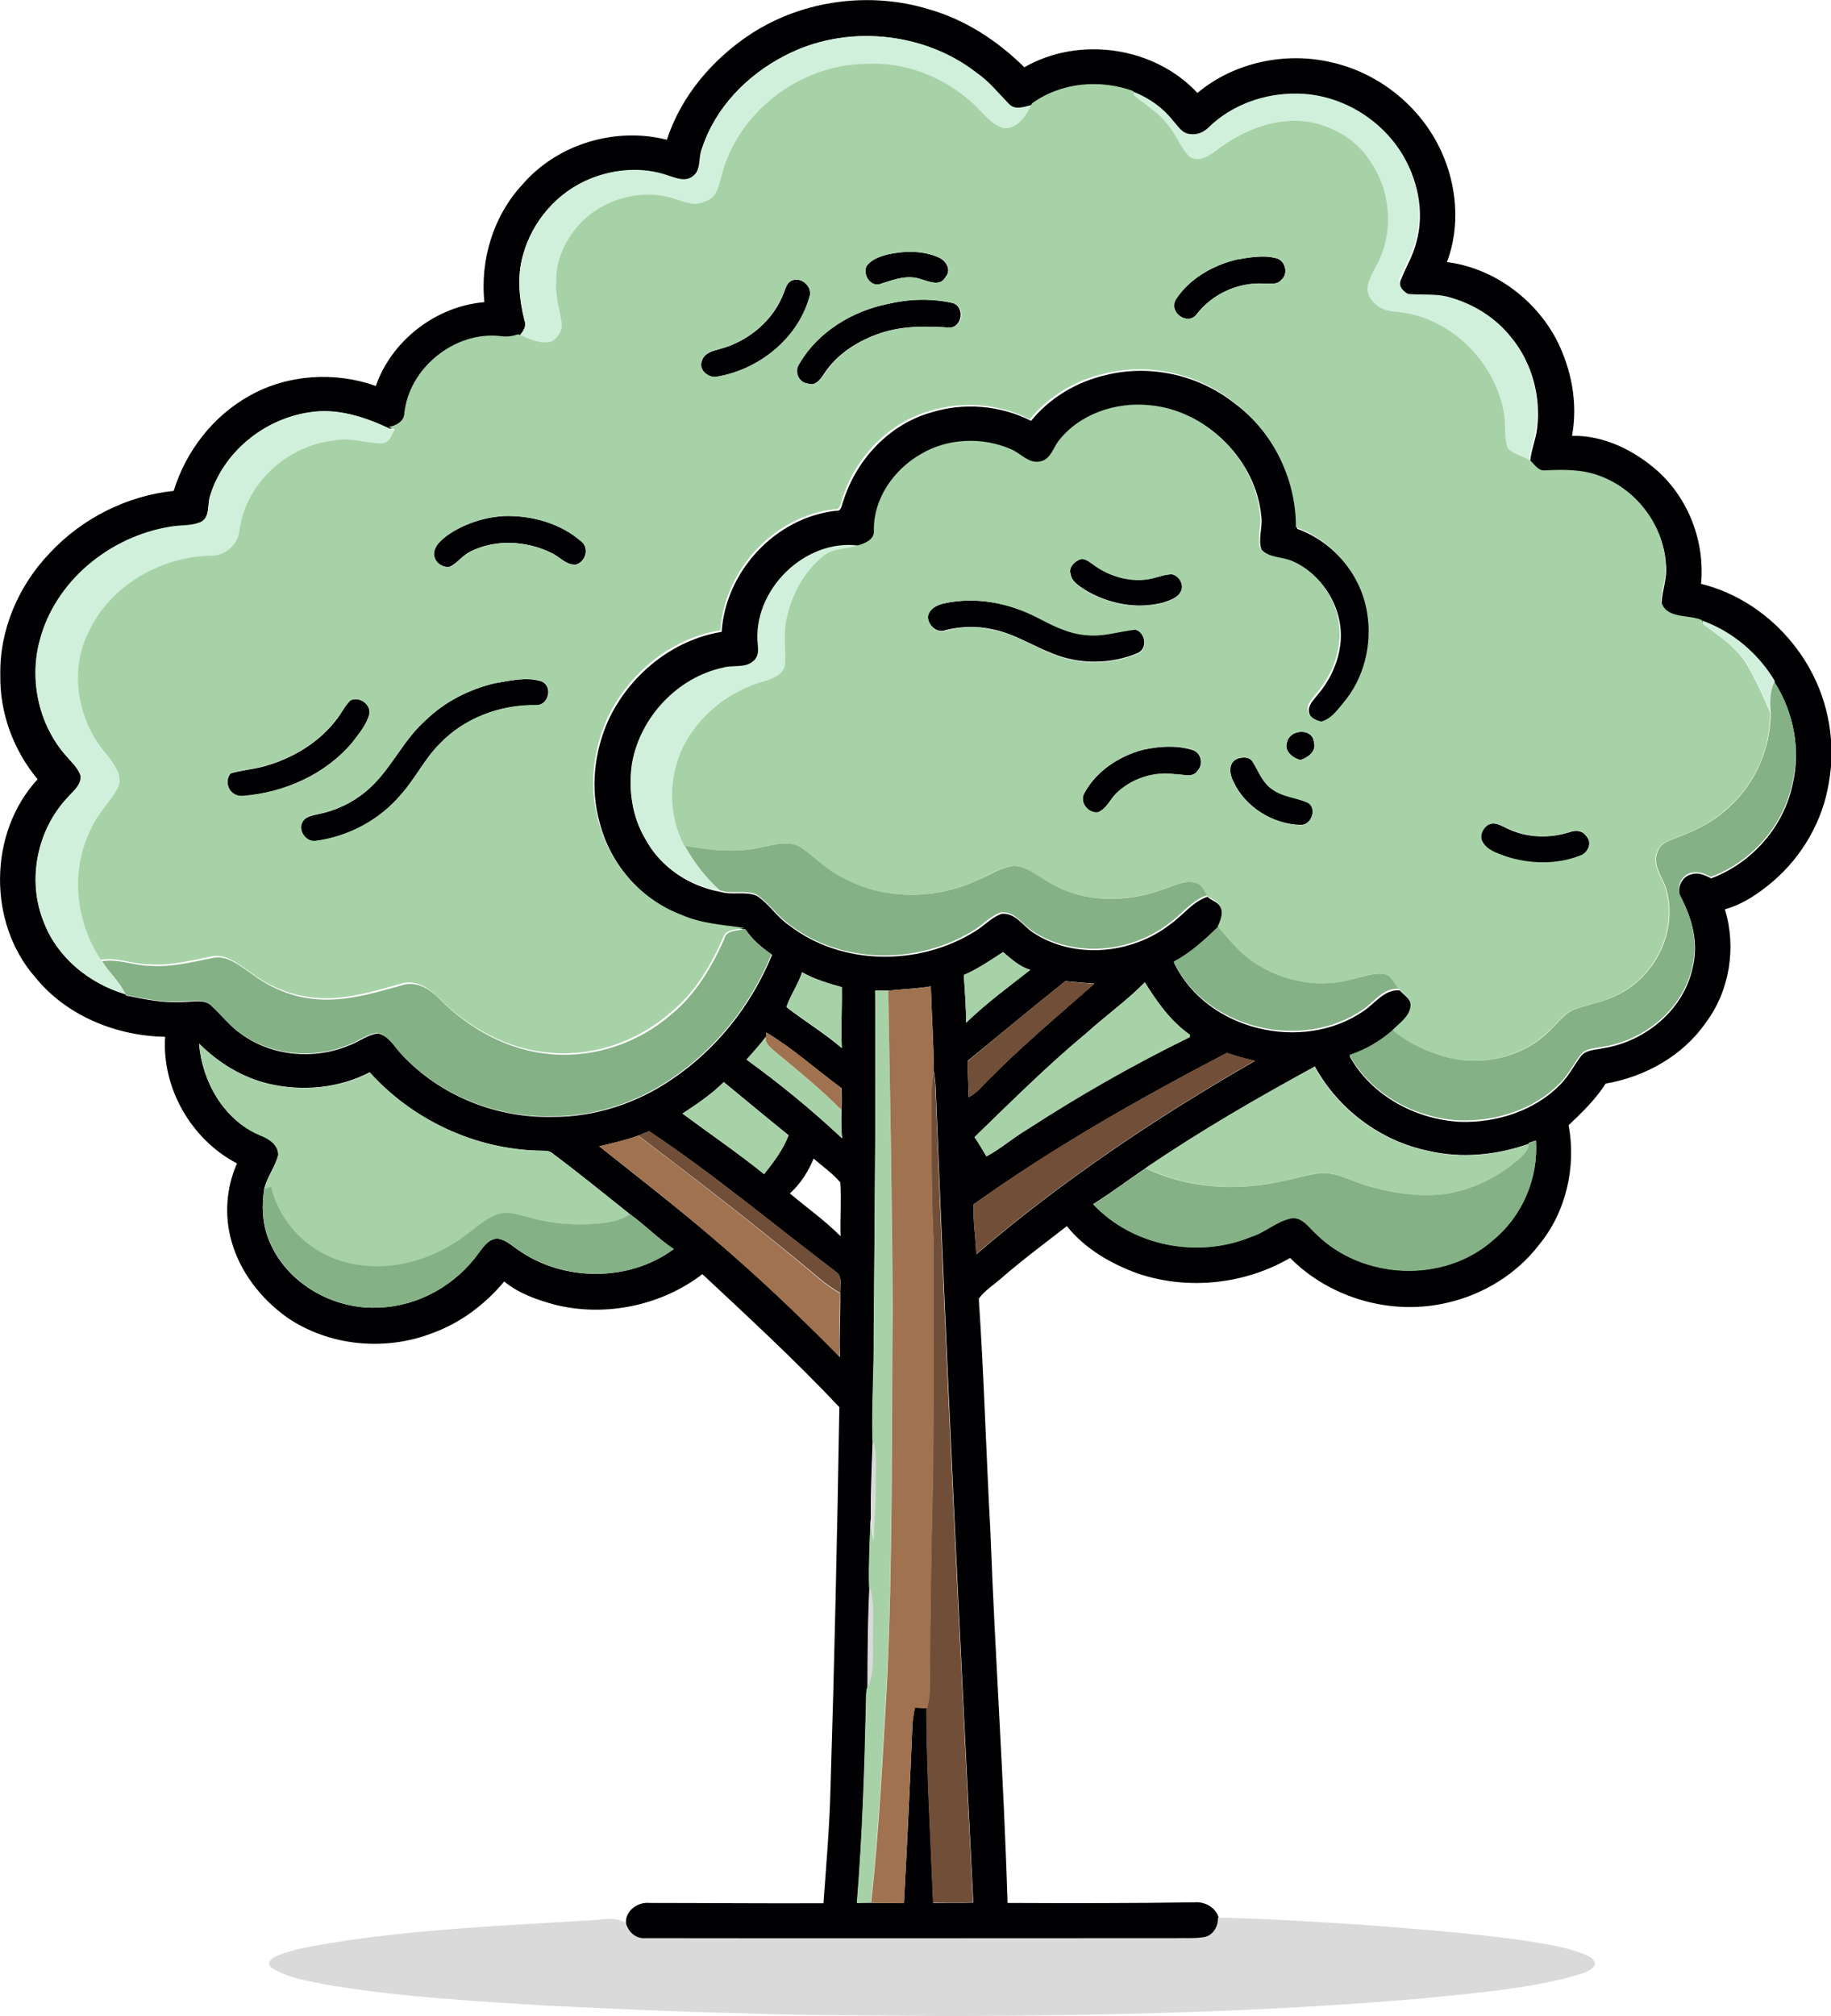 <?xml version="1.0" encoding="utf-8"?>
<!-- Generator: Adobe Illustrator 19.2.0, SVG Export Plug-In . SVG Version: 6.00 Build 0)  -->
<svg version="1.1" id="Layer_1" xmlns="http://www.w3.org/2000/svg" xmlns:xlink="http://www.w3.org/1999/xlink" x="0px" y="0px"
	 viewBox="0 0 598.8 659.2" enable-background="new 0 0 598.8 659.2" xml:space="preserve">
<g>
	<g>
		<path fill="#010103" d="M245.7,11c17-11,38.9-13.9,58.3-7.9c11.8,3.4,22.3,10.3,31,18.9c17.9-10.3,42.5-6.8,56.6,8.4
			c11.9-10,28.8-13.6,43.9-10c15.6,3.5,29.3,14.6,35.9,29.2c5.1,11.2,6.2,24.5,1.8,36.1c15.1,1.9,28.7,11.9,35.8,25.3
			c4.9,9.6,7.1,20.8,5.1,31.5c10.4-0.2,20.3,4.7,28,11.5c10.2,9.2,15.5,23.2,14.2,36.9c15,3.7,27.9,14.1,35.4,27.5
			c6.4,11.3,8.7,24.8,6.4,37.5c-2,12.5-8.7,24.1-18.3,32.3c-4.6,3.9-9.8,7.5-15.7,9.1c3.8,12.4,1.6,26.6-6.2,37
			c-7.5,10.9-19.9,17.8-32.8,20c-3.3,5.2-7.7,9.4-12.1,13.6c2.5,13.6-0.8,28.3-9.6,39c-7.3,9.6-18.2,16.3-29.9,19
			c-18.2,4.4-38.4-1.3-51.6-14.6c-14.9,8.7-33.5,10.6-49.8,5.1c-8.8-3.2-17.3-8.1-23.2-15.5c-7.2,5.6-14.5,11-21.4,17
			c-2.5,2.2-5.4,4-7.4,6.7c1.7,25.4,2.4,50.8,3.8,76.2c1.5,40.5,4.4,80.9,5.6,121.4c20.4,0.1,40.7,0.1,61.1-0.2
			c3.5-0.3,7.1,1.7,8,5.2c0,2.7-1.4,5.6-4.2,6.4c-3.3,0.6-6.6,0.3-9.9,0.4c-57.7,0-115.3,0-173,0c-3.3,0.3-5.9-2.1-6.8-5.1
			c-0.3-4.1,3.8-7.1,7.7-6.7c18.9,0,37.9,0.2,56.9,0.1c0.9-12.5,2-25,2.3-37.5c1.3-41.6,2.2-83.1,2.9-124.7
			c-14.3-15.2-29.6-29.3-44.8-43.5c-13.4,10.3-31.7,14.1-48.2,10c-5.9-1.6-11.9-3.7-16.6-7.6c-6.2,7.4-14.2,13.5-23.3,16.8
			c-15.5,6.1-34,4.4-47.8-5.1c-8.5-6.1-15.3-14.8-18.1-24.9c-2.4-8.4-1.7-17.5,1.8-25.4C62.4,372.5,52.9,355.6,54,339
			c-16.1-0.3-32.3-6.9-42.5-19.5c-15.6-17.8-15.3-47.3,0.8-64.7c-7.9-9.5-12.4-21.7-12.2-34c-0.3-14.9,6-29.4,16.2-40
			c10.5-11.3,25.2-18.7,40.5-20.3c4-13,12.9-24.5,24.8-31.1c12.4-7,27.9-8,41.3-3.2c5.2-14.9,19.7-26.1,35.5-27.4
			c-1.4-13.8,2.9-28.2,12.4-38.4c11.4-13.3,30.4-19,47.3-14.7C222.8,31.2,233.2,19.2,245.7,11z M256.7,18.2
			c-12.4,6.4-22.9,17.2-27.2,30.5c-1.2,3-0.1,7.1-3.1,9.1c-2.4,2-5.7,0.4-8.3-0.3c-8.1-2.9-17.1-2.2-25,1
			C182.4,62.7,174,72.3,171,83.5c-2,7-1.2,14.4,0.5,21.3c0.8,2-0.5,3.7-1.7,5.1c-1.8,0.6-3.8,0.9-5.7,0.6
			c-15-1.8-30.3,10.4-31.6,25.6c-0.3,2.5-2.9,3.7-5.1,4.1c-8.2-3.9-17.1-6.8-26.3-5.3c-14.7,2.1-28.1,12.9-32.4,27.3
			c-1,2.9,0.1,7.3-3.4,8.8c-3.1,1.2-6.5,0.8-9.7,1.4C36,175.5,18.1,190.1,13,209.7c-3.4,12.9-0.2,27.5,8.7,37.5
			c1.7,2,3.8,3.9,4.7,6.4c0.5,3-2.3,5-4.1,7.1c-10.2,10.6-13.5,27.2-7.9,40.9c4.4,11.5,14.9,20,26.6,23.5l0.2,0.4
			c6.3,1.3,12.7,2.6,19.2,2.1c2.9,0,6.5-1,8.8,1.3c3.3,3,6,6.7,9.7,9.2c9.9,7.2,23.5,8.5,34.8,3.9c3.4-1.1,6.2-3.6,9.8-4.1
			c3.7,0.7,5.5,4.4,7.9,6.9c12.4,13.4,30.8,20.8,49.1,20.4c13.9,0.1,27.7-4.4,39.1-12.2c14.8-9.9,26.2-24.4,32.9-40.8
			c-3.3-2.3-6.4-4.9-8.7-8.3c-6.8-1-13.9-1.4-20.3-4.2c-13.4-5-23.9-16.9-27.4-30.8c-3.1-11-1.8-23.1,2.9-33.5
			c6.9-14.7,20.9-26.2,37-28.8c1.3-19.8,17.6-37.4,37.4-39.6c1.9,0.3,1.8-2,2.4-3.2c4.2-13.4,14.9-25,28.6-28.9
			c10.8-3.4,22.7-2.4,32.8,2.7c6.1-7.5,14.8-12.7,24.2-14.9c14.4-3.7,30.4-0.2,42.1,9c12.9,9.4,20.8,25.2,20.7,41.2
			c12,4.3,21.3,15.4,23.3,28c1.7,10.3-1,21.4-7.8,29.4c-2,2.4-4,5.3-7.2,6.1c-1.9-0.4-4.1-1.5-4.4-3.6c-0.4-2.2,1.5-3.9,2.7-5.5
			c4-4.6,6.7-10.3,7.5-16.3c1.5-10.9-4.9-22.4-14.9-26.9c-3.5-1.7-8.2-1-10.8-4.3c-1.3-3.5,0.4-7.3-0.1-10.9
			c-1.7-18.4-17.6-34.3-36-35.9c-11.1-1.2-23.2,2.8-30.1,11.9c-1.7,2.4-2.6,6-6,6.5c-3.6,0.7-6.3-2.7-9.3-4
			c-9.4-4.1-20.8-3.7-29.6,1.6c-8.9,5.1-15.6,14.7-15.3,25.2c0,2.8-2.9,3.9-5.1,4.6c-17.7-2.4-34.8,14.7-33.1,32.3
			c0.1,1.8,0.3,4-1.4,5.2c-2.7,2.6-6.8,1.3-10.1,2.3c-14.9,3.3-27,16.2-29.7,31.1c-1.3,8.4-0.1,17.4,4.3,24.7
			c4.9,9.2,14.4,15.4,24.5,17.2c3.8,1.2,8.1-0.3,11.9,1.3c4,2.6,6.5,6.9,10.5,9.6c17.3,13.4,42.7,13.4,60.9,2c3-1.8,5.3-4.5,8.6-5.7
			c4.5-0.5,7,3.9,10.3,6.1c13.5,8.9,32.3,7.1,44.8-2.6c4.2-2.9,7.3-7.4,12.3-9.1c1.2,1.3,3.3,1.6,4.2,3.3c1.5,2.2,0.4,4.9-0.6,7
			c-4.4,4.4-9,8.5-14.5,11.4c10.7,22.1,42,29.4,61.9,15.7c3.8-2.5,6.7-7.1,11.8-6.8c1.5,1.6,3.7,2.8,3.9,5.2c-0.1,3.8-3.6,6-6,8.4
			l-0.1-0.1c-4.1,3.6-8.9,6.4-14.1,8.1c7.1,12.9,21.6,20.6,36,21.4c11.9,0.4,24.3-3.5,32.8-12.1c2.7-2.7,4.5-6.2,6.7-9.2
			c1.7-2.4,5.1-2.2,7.6-2.8c13.7-2.2,26.3-12.7,29.1-26.5c1.9-7.7-0.1-15.7-3.8-22.5c-1.8-3,0.2-7.3,3.6-7.9
			c2.2-0.6,4.3,0.4,6.2,1.4c13.4-5,23.9-17,26.7-31c2.6-11.1,0.3-23.3-5.9-32.8l0.1-0.2c-5.3-9-13.8-16.2-23.7-19.7l-0.1-0.2
			c-4.5-1.8-11.6-0.2-13.3-6.1c0.2-4.3,2-8.5,1.4-12.9c-0.8-12.5-9.7-23.8-21.4-28.1c-5.7-2.3-12-2.1-18-1.8c-2.3,0.2-3.4-2.2-5-3.4
			c0.3-3.8,1.9-7.3,2.3-11c1.2-10.2-1.5-21-8.1-29c-5.2-6.8-13-11.3-21.3-13.5c-4.1-1-8.3-0.4-12.5-0.8c-2-0.8-3.8-3.4-2.5-5.6
			c1.6-4,3.9-7.7,4.9-11.9c2.8-10,0.4-21-5.2-29.6c-7.3-11-20.2-18.3-33.5-18.4c-10.6-0.3-21.4,3.6-29,11.1
			c-1.6,1.5-3.8,2.4-6.1,2.1c-2.6-0.2-4-2.8-5.6-4.5c-3.3-4.2-7.9-7.4-12.8-9.3l0-0.2c-10.9-3.9-23.7-2.8-33.2,4l-0.2,0.4
			c-2.4,0.6-5.4,1.8-7.4-0.3c-3.4-3.5-6.5-7.5-10.7-10.3C301.7,10.1,276.3,7.9,256.7,18.2z M315.2,318.8c0.3,5.2,0.8,10.4,0.7,15.6
			c6.5-6.3,13.9-11.7,21-17.3c-3.5-1-6.2-3.5-8.9-5.8C323.9,314,319.8,316.8,315.2,318.8z M262.3,317.9c-1.3,4-3.8,7.5-5.1,11.4
			c5.9,4.6,12.4,8.5,18.1,13.4c-0.3-6.6,0.1-13.3,0-19.9C270.9,321.5,266.4,320.2,262.3,317.9z M348.4,320.8
			c-10.8,8.6-21.3,17.4-32,26.1c0.1,3.9,0.3,7.9,0.4,11.8c2.7-1.3,4.5-3.8,6.7-5.9c10.9-11,22.8-21,34.4-31.2
			C354.7,321.4,351.5,321.1,348.4,320.8z M355.4,337.7c-12.9,10.7-24.7,22.5-36.7,34.1c1.4,2,2.6,4.1,3.9,6.3
			c4.7-2.5,8.7-6.1,13.3-8.8c17.1-11.1,34.9-21.3,53.2-30.2c0-0.2,0-0.6,0-0.8c-6.3-4.4-10.7-10.7-14.7-17.1
			C368.5,327.2,361.6,332.1,355.4,337.7z M290.5,323.9c-1.4,0-2.8,0-4.3,0c0.3,37.6-0.2,75.1-0.4,112.7c0.1,11.4-0.7,22.9-0.4,34.3
			c-0.3,8.6-0.7,17.1-0.6,25.7c-0.4,7.4-0.7,14.9-0.5,22.4c-0.5,10.9-0.6,21.8-0.6,32.7c-0.4,1.2-0.4,2.6-0.4,3.9
			c-0.5,22.2-1.2,44.4-3,66.6c5.1-0.2,10.2,0.1,15.3,0c1.1-19.5,2-39,2.8-58.5c0.1-1.8,0.4-3.6,0.8-5.4c1,0,3,0.2,4,0.2l-0.2,1.1
			c0.1,20.9,1.4,41.7,2.2,62.6c4.4-0.1,8.8,0,13.1-0.1c-4.5-88.8-8.8-177.7-12.3-266.5c-0.1-1.8-0.3-3.6-0.6-5.4
			c-0.1-9.2-0.7-18.5-1-27.7C299.8,323.3,295.1,323.4,290.5,323.9z M250.6,337.6l0,1.3c-2,2.6-4.3,5.1-6.4,7.6
			c10.9,7.9,21.4,16.5,31.2,25.7c-0.3-3.1-0.3-6.2-0.2-9.3c0.1-2.4,0.1-4.7,0-7.1C266.9,349.7,259.3,342.8,250.6,337.6z M65.1,341.2
			c1,12.4,8,24.9,19.8,29.9c2.9,1.1,6.1,3,6.1,6.5c-1,3.9-3.6,7.1-4.6,11.1c-0.8,5.5-0.7,11.2,1.4,16.4
			c5.5,14.4,21.3,23.4,36.5,22.4c12.7-0.5,24.9-7.5,32.2-17.8c1.5-2,3.2-4.5,5.9-4.7c2.7,0.1,4.7,2.1,6.8,3.5
			c14.8,10.6,36.4,10.8,51.1-0.1c-5.1-3.4-9.3-7.8-14.3-11.4c-8.4-6.6-16.6-13.4-25.2-19.8c-1.3-1.2-3.1-0.9-4.6-1
			c-20.9-0.5-41.3-10-55.3-25.6c-10,5.2-21.9,6.3-32.8,3.8C79.4,352.4,71.5,347.6,65.1,341.2z M318.4,393.8
			c-0.2,5.4,0.7,10.8,0.9,16.3c28.1-24.1,59-44.8,91.1-63.2c-3.1-0.8-6.2-1.6-9.2-2.6C372.7,359.2,344.6,375.1,318.4,393.8z
			 M374.7,381.9c-5.7,3.9-11.3,8.1-17.2,11.8c12.9,13.7,34.2,17.8,51.5,10.7c4.7-1.4,8.4-5.1,13.2-6.1c3.7-0.6,5.8,3,8.2,5.1
			c15.1,15,41.7,16.3,57.8,2.1c9.5-7.8,14.9-20.2,14.1-32.6c-0.6,0.2-1.8,0.6-2.4,0.8l0,0.3c-10.5,3.7-21.9,4.8-32.7,2.3
			c-15.7-3.2-29.5-13.6-37.2-27.6C411.1,359.1,392.5,369.8,374.7,381.9z M236.7,353.8c-4,4-8.8,7.2-13.5,10.3
			c8.9,6.6,18.1,12.9,26.7,19.8c3.1-3.9,6.2-8,8-12.7C250.8,365.5,243.8,359.6,236.7,353.8z M208.8,371.3c-4.2,1.5-8.5,2.5-12.8,3.5
			c12.3,9.8,24.7,19.4,36.7,29.6c14.6,12.4,28.6,25.6,42,39.3c-0.3-6.9,0.2-13.9,0.1-20.8c-0.2-2.4,0.9-5.6-1.5-7.1
			c-20.3-15.4-39.8-31.8-61-45.9C211.1,370.3,209.9,370.8,208.8,371.3z M258.3,390.2c5.6,4.7,11.5,8.9,16.6,14
			c-0.2-5.9,0.3-11.8-0.1-17.6c-2.5-3-5.8-5.2-8.7-7.8C264.3,383.1,261.8,387.1,258.3,390.2z"/>
	</g>
	<path fill="#010103" d="M289.8,83.3c5.6-1.3,11.7-1.5,17,0.8c2.5,1,4.5,4.1,2.4,6.5c-1.8,3.3-5.6,1.3-8.3,0.6
		c-4.2-1.4-8.5,0.2-12.6,1.5c-3.4,1.6-6.3-2.8-4.9-5.7C284.9,84.9,287.5,84,289.8,83.3z"/>
	<path fill="#010103" d="M404.3,84.9c4.2-0.7,8.7-1.6,12.9-0.5c3.1,0.6,4.3,5.1,1.8,7.1c-1.4,1.8-3.9,1.1-5.8,1.2
		c-8.4-0.4-16.8,3.4-21.9,10.1c-3,3.8-9.3-0.7-6.8-4.9C389,91.1,396.6,86.8,404.3,84.9z"/>
	<path fill="#010103" d="M258.6,91.9c3.3-1.8,7.4,1.9,6.1,5.4c-3.9,13.7-16.7,23.7-30.5,25.9c-2.7,0.3-5.9-2.4-4.6-5.3
		c0.7-2.4,3.3-3.1,5.5-3.7c9.4-2.4,17.9-9.3,21.3-18.6C256.9,94.3,257.3,92.7,258.6,91.9z"/>
	<path fill="#010103" d="M290.7,99.3c6.9-1.6,14.1-1.8,20.9-0.2c4.1,1.3,3,8.3-1.4,8c-7.3-0.5-14.8-0.6-21.9,1.7
		c-7.4,2.4-14.5,6.8-18.8,13.4c-1.2,1.8-2.9,4.2-5.4,3.2c-3.1-0.3-4.5-4-2.8-6.5C267.6,108.4,278.9,101.6,290.7,99.3z"/>
	<path fill="#010103" d="M165.4,168.7c8.8-0.1,17.9,2.4,24.6,8.2c2.8,2.2,1.6,6.8-1.7,7.7c-3.2,0.2-5.4-2.7-8.1-3.9
		c-8.1-3.9-18.1-4.5-26.3-0.4c-2.6,1.2-4.3,3.8-6.8,5c-2.7,0.5-5.6-2-5.1-4.8c0.3-2.3,2.2-3.9,4-5.3
		C151.6,171.3,158.5,169,165.4,168.7z"/>
	<path fill="#010103" d="M352.8,183.1c1.7-1,3.2,0.5,4.6,1.3c5.8,4.4,13.8,6.5,20.9,4.3c1.6-0.4,3.3-0.9,5-1
		c2.4,0.5,4.1,3.4,2.9,5.7c-1.1,2.1-3.7,2.9-5.8,3.6c-8.6,2.3-18,0.4-25.5-4.1c-2-1.4-4.5-2.7-4.8-5.4
		C349.5,185.7,351,183.9,352.8,183.1z"/>
	<path fill="#010103" d="M308.7,197.3c10.3-2.3,21.2-0.2,30.5,4.5c5.1,2.6,10.3,5.3,16,5.7c5.4,0.7,10.7-1.2,16-1.8
		c3.3,1,4.3,6.2,0.9,7.8c-8.7,3.7-19,3.8-27.8,0.2c-6.7-2.6-12.9-6.7-20-8c-5-1.1-10.1-0.9-15,0.3c-2.9,1.2-5.8-1.6-5.9-4.4
		C303.8,199.1,306.4,197.8,308.7,197.3z"/>
	<path fill="#010103" d="M161.8,223.4c5-0.8,10.4-2.2,15.3-0.6c3.8,1.6,2.3,7.9-1.8,7.8c-11.6-0.2-23.5,4.1-31.6,12.7
		c-4.9,4.9-7.9,11.3-12.5,16.4c-7,8.4-17.3,13.9-28.1,15.3c-3.2,0.4-5.8-3.5-4.2-6.2c1-1.9,3.3-2.1,5.2-2.6
		c5.6-1.1,10.9-3.6,15.3-7.2c8-6.5,12-16.6,19.7-23.4C145.4,229.4,153.4,225.4,161.8,223.4z"/>
	<path fill="#010103" d="M114.6,229c2.9-1.4,6.7,1.2,6.2,4.5c-0.9,3.5-3.4,6.4-5.5,9.2c-8.9,10.6-22.4,16.5-36,17.6
		c-4,0.3-6.3-4.4-3.9-7.4c3.6-1.1,7.3-1.3,10.9-2.3c9.4-2.6,18.3-7.9,24.1-15.8C111.9,232.8,112.9,230.6,114.6,229z"/>
	<path fill="#010103" d="M420.9,242.7c0.9-4.3,8.4-4.8,8.8,0c0.9,3-2,5-4.4,5.8C422.7,247.9,419.9,245.6,420.9,242.7z"/>
	<path fill="#010103" d="M373.6,245.2c5.3-1.2,11-1.6,16.3,0c2.9,0.8,3.8,4.7,1.7,6.9c-1.7,2.5-4.9,1-7.3,1.1
		c-6.9-1-14.3,1.4-19.3,6.3c-2,2-3.1,4.9-5.8,6.1c-3.3,0.6-6.4-3.4-4.5-6.4C358.6,252.1,365.9,247.3,373.6,245.2z"/>
	<path fill="#010103" d="M404.6,248.1c1.7-0.6,4-0.8,5.1,1c1.9,3.1,3.2,6.7,6.2,8.8c3.4,2.6,7.8,2.7,11.6,4.4
		c3.4,1.7,1.5,7.6-2.2,7.4c-9.1-0.2-18.2-5.9-22-14.3C402.1,253.1,401.6,249.4,404.6,248.1z"/>
	<path fill="#010103" d="M486.5,269.8c2.5-1.5,5,0.6,7.3,1.5c6.1,2.7,13.2,2.8,19.5,0.8c1.9-0.7,4.2-0.6,5.4,1.2
		c2.2,2.2,0.6,5.8-2.2,6.6c-7.5,3-16.2,2.8-23.8,0.3c-2.9-1.1-6.4-2.1-8-5C483.8,273.2,484.9,270.9,486.5,269.8z"/>
</g>
<g>
	<path fill="#D1F0DB" d="M256.7,18.2c19.6-10.2,45.1-8.1,62.6,5.5c4.1,2.8,7.2,6.7,10.7,10.3c2,2.1,5,0.9,7.4,0.3
		c-1.6,3.6-4.6,8-9.1,7.7c-4.3-1.3-6.9-5.3-10.1-8.2c-9.4-8.5-22.1-13.6-34.9-12.8C261.6,21,240.8,36.8,235.8,58
		c-0.9,3-1.5,6.9-4.8,8.3c-3.1,1.7-6.6,0.2-9.7-0.7c-9.2-3.3-19.7-1-27.5,4.7c-6.8,5.3-11.7,13.6-11.5,22.3c-0.3,4.4,0.9,8.7,1.7,13
		c0.6,2.6-0.9,5.3-3.1,6.5c-3.8,1.2-7.5-0.9-11-2.3c1.2-1.5,2.5-3.2,1.7-5.1c-1.7-6.9-2.6-14.3-0.5-21.3c3-11.2,11.4-20.8,22.2-25.1
		c7.9-3.1,16.9-3.8,25-1c2.6,0.8,5.8,2.3,8.3,0.3c2.9-2,1.9-6.1,3.1-9.1C233.8,35.3,244.3,24.5,256.7,18.2z"/>
	<path fill="#D1F0DB" d="M371,31.3c-0.1-0.3-0.2-0.9-0.3-1.3c5,2,9.5,5.1,12.8,9.3c1.6,1.7,3,4.3,5.6,4.5c2.3,0.4,4.4-0.5,6.1-2.1
		c7.6-7.5,18.5-11.3,29-11.1c13.3,0.1,26.2,7.4,33.5,18.4c5.7,8.6,8,19.6,5.2,29.6c-1,4.2-3.2,8-4.9,11.9c-1.3,2.1,0.6,4.7,2.5,5.6
		c4.1,0.4,8.4-0.1,12.5,0.8c8.3,2.1,16,6.7,21.3,13.5c6.6,8,9.3,18.8,8.1,29c-0.5,3.7-2,7.2-2.3,11c-2.3-1.4-5.2-1.9-7.1-3.8
		c-1.3-3.5-0.6-7.4-1.2-11.1c-2.6-17.4-17.8-32.3-35.6-33.6c-4.2-0.1-8.6-2.9-9.1-7.3c0-3.7,2.6-6.7,4-9.9
		c4.8-10.5,3.3-23.4-3.5-32.6c-4.6-6.9-12.4-11.3-20.5-12.4c-10.7-1.2-21.2,3.1-29.5,9.5c-2.5,1.9-6,4.2-8.9,1.8
		c-2.9-2.9-4.2-7-6.8-10.1C379.1,36.9,374.8,34.3,371,31.3z"/>
	<path fill="#D1F0DB" d="M68.7,162.1c4.4-14.3,17.7-25.1,32.4-27.3c9.2-1.5,18.1,1.5,26.3,5.3c0.5,0.2,1.5,0.6,2,0.8
		c-1,1.8-1.7,4.5-4.2,4.6c-5.4-0.1-10.7-2.1-16.1-0.9c-15.1,1.9-28.5,14.2-30.5,29.4c-0.6,4.8-4.8,8.2-9.5,8.2
		c-16.6,0.4-33,10.1-40,25.3c-6.4,13-3.2,29.3,6.2,39.9c2.4,2.9,5.5,6.8,3.5,10.8c-2.5,4.7-6.7,8.4-8.7,13.3
		c-6.9,13.5-5,30.3,3.2,42.8c2.3,3.7,5.8,6.6,7.6,10.7c-11.7-3.4-22.2-11.9-26.6-23.5c-5.6-13.7-2.2-30.3,7.9-40.9
		c1.7-2,4.5-4,4.1-7.1c-0.9-2.6-3-4.4-4.7-6.4c-8.9-10-12.1-24.6-8.7-37.5c5-19.6,23-34.2,42.7-37.4c3.2-0.6,6.6-0.2,9.7-1.4
		C68.9,169.4,67.8,165,68.7,162.1z"/>
	<path fill="#D1F0DB" d="M247.8,210.7c-1.8-17.7,15.4-34.7,33.1-32.3c-4,1.3-8.6,0.9-11.9,3.9c-6.1,5.1-10.1,12.5-11.6,20.3
		c-1.1,4.9-0.1,9.9-0.5,14.8c-0.4,3.6-4.4,4.6-7.3,5.6c-11,3.2-20.7,10.9-25.9,21.1c-5,10.2-5,22.7,0.4,32.7
		c3,5.4,6.7,10.4,11.4,14.5c-10.1-1.8-19.7-8-24.5-17.2c-4.4-7.4-5.6-16.3-4.3-24.7c2.7-14.9,14.8-27.9,29.7-31.1
		c3.3-1,7.4,0.3,10.1-2.3C248.1,214.6,248,212.5,247.8,210.7z"/>
	<path fill="#D1F0DB" d="M557.1,204.1c-0.1-0.3-0.3-0.9-0.4-1.2c9.9,3.6,18.3,10.7,23.7,19.7l-0.1,0.2c-1.5,3.2-1.5,6.7-1.3,10.1
		c-2.2-5.3-4.6-10.5-7.5-15.5C568.1,211.8,562.3,208,557.1,204.1z"/>
</g>
<g>
	<g>
		<path fill="#A7D2A8" d="M235.8,58c5.1-21.2,25.8-37,47.4-37.1c12.8-0.8,25.5,4.3,34.9,12.8c3.2,2.9,5.8,6.9,10.1,8.2
			c4.5,0.4,7.4-4,9.1-7.7l0.2-0.4c9.5-6.9,22.3-8,33.2-4l0,0.2c0.1,0.3,0.2,0.9,0.3,1.3c3.8,3.1,8.1,5.6,11,9.6
			c2.6,3.1,4,7.2,6.8,10.1c2.9,2.4,6.5,0,8.9-1.8c8.3-6.4,18.9-10.8,29.5-9.5c8.1,1.2,15.9,5.5,20.5,12.4c6.8,9.3,8.2,22.2,3.5,32.6
			c-1.4,3.3-3.9,6.3-4,9.9c0.4,4.4,4.9,7.2,9.1,7.3c17.7,1.3,32.9,16.3,35.6,33.6c0.6,3.7-0.1,7.6,1.2,11.1c1.9,1.9,4.8,2.5,7.1,3.8
			c1.6,1.2,2.7,3.6,5,3.4c6-0.3,12.3-0.4,18,1.8c11.7,4.3,20.6,15.6,21.4,28.1c0.7,4.4-1.2,8.6-1.4,12.9c1.7,5.9,8.8,4.2,13.3,6.1
			l0.1,0.2c0.1,0.3,0.3,0.9,0.4,1.2c5.2,3.9,11,7.6,14.4,13.4c2.9,5,5.3,10.2,7.5,15.5c0.1,11.6-4.9,23.1-13.5,30.8
			c-4.6,4.5-10.3,7.5-16.3,9.7c-2.7,1.2-6.1,1.9-7.2,5c-1.9,4.4,1.8,8.4,2.9,12.4c3.8,13.3-3.6,28.5-16,34.4
			c-4.5,2.5-9.6,3.1-14.3,4.8c-3.3,1.5-5.3,4.6-7.9,6.9c-9.1,9.1-23.3,12-35.4,8.2c-5.7-1.9-11.3-4.4-15.9-8.3
			c2.4-2.5,5.9-4.6,6-8.4c-0.2-2.4-2.5-3.6-3.9-5.2c-1.6-1.8-2.6-4.7-5.3-4.9c-3.8-0.2-7.4,1.2-11,2c-10.3,2.7-21.6,0.4-30.5-5.3
			c-4.9-3.1-8.7-7.7-12.4-12.1c1-2.2,2.1-4.8,0.6-7c-0.9-1.7-3-2-4.2-3.3c-1-1.5-1.6-3.5-3.6-4c-3.7-1.2-7.3,1.1-10.8,2.1
			c-11.7,4.2-25.4,4.5-36.4-1.8c-4-2-7.5-5.4-12-5.9c-4.5,0.3-8.4,3.1-12.5,4.8c-13.8,6.4-30.7,6.4-44.1-1.1
			c-4.8-2.3-8.5-6.2-12.8-9.3c-4.1-3.1-9.4-1.2-13.9-0.4c-8.1,1.8-16.5,0.9-24.6-0.4c-5.4-10-5.4-22.5-0.4-32.7
			c5.2-10.2,14.9-17.9,25.9-21.1c2.9-0.9,6.8-2,7.3-5.6c0.4-4.9-0.6-9.9,0.5-14.8c1.6-7.7,5.5-15.2,11.6-20.3
			c3.2-3,7.9-2.6,11.9-3.9c2.2-0.7,5.1-1.8,5.1-4.6c-0.3-10.5,6.4-20.1,15.3-25.2c8.8-5.3,20.3-5.7,29.6-1.6c3.1,1.3,5.7,4.7,9.3,4
			c3.4-0.5,4.3-4.1,6-6.5c6.9-9.1,19-13.1,30.1-11.9c18.4,1.7,34.3,17.6,36,35.9c0.5,3.6-1.1,7.4,0.1,10.9c2.6,3.3,7.3,2.6,10.8,4.3
			c10,4.5,16.4,16,14.9,26.9c-0.8,6-3.5,11.7-7.5,16.3c-1.2,1.6-3.1,3.3-2.7,5.5c0.3,2.1,2.5,3.2,4.4,3.6c3.2-0.8,5.2-3.7,7.2-6.1
			c6.8-8,9.5-19.1,7.8-29.4c-2-12.6-11.3-23.7-23.3-28c0.1-16-7.8-31.8-20.7-41.2c-11.7-9.2-27.7-12.7-42.1-9
			c-9.4,2.2-18.1,7.4-24.2,14.9c-10.1-5.1-22-6.1-32.8-2.7c-13.7,3.9-24.5,15.5-28.6,28.9c-0.6,1.2-0.4,3.4-2.4,3.2
			c-19.8,2.2-36.1,19.8-37.4,39.6c-16.2,2.6-30.1,14.1-37,28.8c-4.7,10.4-6,22.5-2.9,33.5c3.5,13.9,13.9,25.8,27.4,30.8
			c6.4,2.8,13.5,3.2,20.3,4.2c-2.5,0.7-6.1,0.2-7,3.3c-4,9.2-9.4,18.2-17.4,24.6c-10.6,9.2-24.9,14.2-39,12.9
			c-14-1-27-8.3-36.8-18.2c-3.1-3.1-7.4-5.8-12-4.4c-10.3,2.9-21.1,6.3-31.9,4.1c-6.3-1.1-12.2-3.9-17.3-7.7
			c-3.9-2.6-8.1-6.5-13.2-5.2c-6.6,1.3-13.2,3-20,2.5c-5.3,0-10.5-2.4-15.8-1.5c-8.3-12.4-10.1-29.3-3.2-42.8
			c2.1-5,6.2-8.6,8.7-13.3c2-3.9-1.2-7.8-3.5-10.8c-9.4-10.7-12.5-27-6.2-39.9c7-15.3,23.4-24.9,40-25.3c4.7,0.1,9-3.4,9.5-8.2
			c2-15.3,15.4-27.6,30.5-29.4c5.4-1.2,10.7,0.8,16.1,0.9c2.5-0.1,3.2-2.8,4.2-4.6c-0.5-0.2-1.5-0.6-2-0.8c2.2-0.4,4.8-1.6,5.1-4.1
			c1.3-15.1,16.6-27.4,31.6-25.6c1.9,0.3,3.9,0,5.7-0.6c3.5,1.4,7.2,3.5,11,2.3c2.2-1.3,3.7-3.9,3.1-6.5c-0.7-4.3-2-8.6-1.7-13
			c-0.2-8.8,4.7-17.1,11.5-22.3c7.7-5.7,18.3-7.9,27.5-4.7c3.1,1,6.6,2.5,9.7,0.7C234.3,65,234.9,61,235.8,58z M289.8,83.3
			c-2.4,0.7-4.9,1.6-6.4,3.7c-1.4,2.9,1.5,7.2,4.9,5.7c4-1.3,8.3-2.9,12.6-1.5c2.7,0.7,6.6,2.7,8.3-0.6c2.2-2.4,0.2-5.5-2.4-6.5
			C301.5,81.8,295.4,82,289.8,83.3z M404.3,84.9c-7.8,1.9-15.3,6.2-19.7,13c-2.5,4.2,3.8,8.7,6.8,4.9c5.1-6.7,13.5-10.5,21.9-10.1
			c1.9-0.1,4.4,0.6,5.8-1.2c2.4-2,1.3-6.5-1.8-7.1C413,83.3,408.6,84.2,404.3,84.9z M258.6,91.9c-1.3,0.8-1.7,2.4-2.3,3.7
			c-3.4,9.3-11.8,16.2-21.3,18.6c-2.2,0.5-4.8,1.3-5.5,3.7c-1.3,2.9,1.9,5.6,4.6,5.3c13.8-2.2,26.6-12.3,30.5-25.9
			C266.1,93.8,261.9,90.1,258.6,91.9z M290.7,99.3c-11.8,2.3-23.1,9.1-29.2,19.6c-1.8,2.5-0.3,6.2,2.8,6.5c2.5,1,4.1-1.4,5.4-3.2
			c4.3-6.6,11.4-11.1,18.8-13.4c7.1-2.3,14.5-2.2,21.9-1.7c4.4,0.3,5.6-6.6,1.4-8C304.8,97.6,297.6,97.7,290.7,99.3z M165.4,168.7
			c-6.9,0.2-13.8,2.5-19.4,6.6c-1.7,1.4-3.7,3-4,5.3c-0.4,2.8,2.4,5.3,5.1,4.8c2.6-1.3,4.2-3.8,6.8-5c8.1-4.2,18.2-3.6,26.3,0.4
			c2.7,1.2,4.9,4.1,8.1,3.9c3.4-0.9,4.6-5.5,1.7-7.7C183.3,171.2,174.2,168.6,165.4,168.7z M352.8,183.1c-1.7,0.7-3.2,2.6-2.8,4.5
			c0.3,2.6,2.8,4,4.8,5.4c7.5,4.5,16.9,6.4,25.5,4.1c2.1-0.7,4.7-1.4,5.8-3.6c1.2-2.3-0.5-5.2-2.9-5.7c-1.7,0-3.3,0.5-5,1
			c-7.1,2.2-15.1,0.1-20.9-4.3C356,183.6,354.4,182.2,352.8,183.1z M308.7,197.3c-2.3,0.5-4.9,1.8-5.2,4.5c0.1,2.8,3,5.6,5.9,4.4
			c4.9-1.3,10.1-1.5,15-0.3c7.2,1.2,13.3,5.4,20,8c8.8,3.6,19,3.5,27.8-0.2c3.4-1.6,2.5-6.8-0.9-7.8c-5.4,0.6-10.6,2.4-16,1.8
			c-5.8-0.4-11-3.1-16-5.7C329.9,197.1,319,195,308.7,197.3z M161.8,223.4c-8.4,2-16.4,6.1-22.6,12.1c-7.7,6.8-11.6,16.9-19.7,23.4
			c-4.4,3.6-9.8,6.1-15.3,7.2c-1.8,0.5-4.2,0.7-5.2,2.6c-1.6,2.8,1.1,6.6,4.2,6.2c10.8-1.4,21.1-6.9,28.1-15.3
			c4.6-5.2,7.6-11.6,12.5-16.4c8.1-8.5,19.9-12.9,31.6-12.7c4.1,0.1,5.6-6.1,1.8-7.8C172.2,221.1,166.8,222.6,161.8,223.4z
			 M114.6,229c-1.7,1.7-2.8,3.9-4.2,5.7c-5.8,7.9-14.7,13.2-24.1,15.8c-3.6,1-7.4,1.2-10.9,2.3c-2.5,3.1-0.1,7.7,3.9,7.4
			c13.6-1,27.2-7,36-17.6c2.2-2.9,4.6-5.7,5.5-9.2C121.3,230.2,117.5,227.6,114.6,229z M420.9,242.7c-1,2.9,1.9,5.1,4.4,5.8
			c2.4-0.8,5.3-2.8,4.4-5.8C429.3,237.9,421.7,238.4,420.9,242.7z M373.6,245.2c-7.7,2.1-15,6.9-18.9,13.9c-1.9,3,1.2,7,4.5,6.4
			c2.7-1.2,3.8-4.1,5.8-6.1c5-4.9,12.3-7.3,19.3-6.3c2.4-0.1,5.7,1.4,7.3-1.1c2.1-2.2,1.2-6-1.7-6.9
			C384.6,243.5,378.9,244,373.6,245.2z M404.6,248.1c-3,1.3-2.5,5-1.3,7.4c3.8,8.4,12.9,14,22,14.3c3.7,0.2,5.6-5.8,2.2-7.4
			c-3.8-1.6-8.2-1.8-11.6-4.4c-3.1-2.1-4.3-5.8-6.2-8.8C408.6,247.3,406.3,247.5,404.6,248.1z M486.5,269.8
			c-1.6,1.1-2.7,3.4-1.7,5.3c1.6,3,5,3.9,8,5c7.6,2.4,16.3,2.6,23.8-0.3c2.8-0.8,4.3-4.4,2.2-6.6c-1.2-1.8-3.5-1.9-5.4-1.2
			c-6.3,2-13.4,1.9-19.5-0.8C491.5,270.3,489,268.2,486.5,269.8z"/>
	</g>
	<path fill="#A7D2A8" d="M315.2,318.8c4.6-2,8.7-4.8,12.9-7.5c2.7,2.3,5.4,4.8,8.9,5.8c-7.2,5.6-14.5,11-21,17.3
		C316,329.2,315.5,324,315.2,318.8z"/>
	<path fill="#A7D2A8" d="M262.3,317.9c4,2.3,8.5,3.7,13,4.8c0.1,6.6-0.3,13.3,0,19.9c-5.7-4.9-12.1-8.8-18.1-13.4
		C258.5,325.3,261.1,321.8,262.3,317.9z"/>
	<path fill="#A7D2A8" d="M355.4,337.7c6.2-5.6,13.1-10.5,19-16.5c4,6.4,8.4,12.7,14.7,17.1c0,0.2,0,0.6,0,0.8
		c-18.3,9-36.1,19.1-53.2,30.2c-4.6,2.7-8.6,6.3-13.3,8.8c-1.2-2.1-2.5-4.2-3.9-6.3C330.7,360.2,342.5,348.4,355.4,337.7z"/>
	<path fill="#A7D2A8" d="M286.2,323.9c1.4,0,2.8,0,4.3,0c0.6,34.6,1.3,69.2,1.3,103.8c-0.2,41.3,0.1,82.7-1.9,124
		c-1.4,23.4-2.5,46.9-5.1,70.3c3.6,0.1,7.1,0.2,10.7,0.2c-5.1,0-10.2-0.2-15.3,0c1.8-22.2,2.5-44.4,3-66.6c0-1.3,0-2.7,0.4-3.9
		c2.5-5.3,1.6-11.3,1.7-17c-0.1-5.3,0.6-10.6-1.1-15.7c-0.2-7.4,0.2-14.9,0.5-22.4c0.2,2.4,0.6,4.8,0.9,7.1c0-6,0.8-12,0.6-18.1
		c-0.1-4.9,0.6-10-0.9-14.8c-0.3-11.4,0.5-22.9,0.4-34.3C286,399,286.5,361.4,286.2,323.9z"/>
	<path fill="#A7D2A8" d="M250.5,338.9c-0.5,2.4,1.8,3.8,3.3,5.2c7.3,6,14.6,12,21.3,18.7c-0.1,3.1,0,6.2,0.2,9.3
		c-9.8-9.2-20.3-17.8-31.2-25.7C246.3,344,248.5,341.6,250.5,338.9z"/>
	<path fill="#A7D2A8" d="M65.1,341.2c6.4,6.4,14.3,11.2,23.1,13.3c10.9,2.5,22.8,1.4,32.8-3.8c14,15.5,34.3,25,55.3,25.6
		c1.6,0.1,3.4-0.3,4.6,1c8.6,6.4,16.9,13.1,25.2,19.8c-3.1,2.3-7,2.8-10.7,3.1c-7.3,0.5-14.7,0.1-21.8-1.9c-3.6-0.8-7.4-2.5-11-1.1
		c-4.5,1.7-7.9,5.3-11.9,7.9c-10.4,7.4-23.9,10.9-36.5,8c-12.3-2.7-22.8-12.6-25.5-25c-0.8,0.2-1.5,0.4-2.3,0.7
		c1-3.9,3.6-7.2,4.6-11.1c0-3.5-3.2-5.4-6.1-6.5C73.1,366.1,66.1,353.6,65.1,341.2z"/>
	<path fill="#A7D2A8" d="M374.7,381.9c17.7-12.1,36.3-22.9,55.2-33.1c7.7,14,21.5,24.4,37.2,27.6c10.9,2.5,22.3,1.4,32.7-2.3
		c0.2,2-1.5,3.2-2.7,4.5c-6.5,5.9-14.7,10-23.3,11.6c-8.9,1.4-18.1,0-26.7-2.5c-5-1.4-9.6-4.4-15-4.1c-4.8,0.3-9.4,2-14,2.9
		C403.7,389.3,388.2,388.5,374.7,381.9z"/>
	<path fill="#A7D2A8" d="M236.7,353.8c7,5.8,14.1,11.7,21.2,17.4c-1.8,4.7-4.9,8.7-8,12.7c-8.6-7-17.8-13.2-26.7-19.8
		C228,361,232.7,357.8,236.7,353.8z"/>
</g>
<g>
	<path fill="#84B185" d="M580.3,222.9c6.2,9.6,8.5,21.7,5.9,32.8c-2.8,14.1-13.3,26.1-26.7,31c-1.9-1-4-1.9-6.2-1.4
		c-3.4,0.6-5.4,4.9-3.6,7.9c3.6,6.9,5.6,14.9,3.8,22.5c-2.8,13.9-15.4,24.3-29.1,26.5c-2.6,0.6-5.9,0.4-7.6,2.8
		c-2.3,3.1-4,6.5-6.7,9.2c-8.5,8.6-20.9,12.5-32.8,12.1c-14.5-0.7-29-8.5-36-21.4c5.2-1.7,10-4.5,14.1-8.1l0.1,0.1
		c4.6,3.9,10.2,6.5,15.9,8.3c12.1,3.8,26.4,0.9,35.4-8.2c2.6-2.4,4.7-5.5,7.9-6.9c4.7-1.7,9.8-2.4,14.3-4.8
		c12.4-5.9,19.8-21.1,16-34.4c-1.1-4-4.8-8-2.9-12.4c1-3.1,4.5-3.8,7.2-5c5.9-2.2,11.7-5.2,16.3-9.7c8.6-7.8,13.5-19.3,13.5-30.8
		C578.8,229.6,578.8,226.1,580.3,222.9z"/>
	<path fill="#84B185" d="M248.6,277.1c4.5-0.8,9.8-2.7,13.9,0.4c4.3,3.1,8,7,12.8,9.3c13.4,7.5,30.3,7.5,44.1,1.1
		c4.1-1.6,8-4.5,12.5-4.8c4.6,0.5,8.1,3.9,12,5.9c11,6.3,24.7,6.1,36.4,1.8c3.5-1,7.1-3.3,10.8-2.1c1.9,0.4,2.6,2.5,3.6,4
		c-5,1.7-8.1,6.1-12.3,9.1c-12.5,9.8-31.3,11.5-44.8,2.6c-3.3-2.2-5.8-6.6-10.3-6.1c-3.3,1.1-5.7,3.9-8.6,5.7
		c-18.2,11.5-43.7,11.5-60.9-2c-3.9-2.8-6.5-7-10.5-9.6c-3.8-1.5-8,0-11.9-1.3c-4.6-4.1-8.4-9.1-11.4-14.5
		C232.1,278,240.5,278.9,248.6,277.1z"/>
	<path fill="#84B185" d="M243.6,303.7c2.2,3.4,5.4,6,8.7,8.3c-6.7,16.4-18.1,30.9-32.9,40.8c-11.4,7.8-25.2,12.3-39.1,12.2
		c-18.2,0.4-36.6-7-49.1-20.4c-2.4-2.5-4.2-6.2-7.9-6.9c-3.6,0.5-6.4,3-9.8,4.1c-11.3,4.6-24.8,3.2-34.8-3.9
		c-3.7-2.5-6.4-6.2-9.7-9.2c-2.3-2.3-5.9-1.3-8.8-1.3c-6.5,0.5-12.9-0.8-19.2-2.1L41,325c-1.8-4-5.3-7-7.6-10.7
		c5.4-0.9,10.5,1.5,15.8,1.5c6.8,0.5,13.4-1.2,20-2.5c5.1-1.3,9.3,2.6,13.2,5.2c5.1,3.8,11,6.6,17.3,7.7c10.8,2.1,21.6-1.2,31.9-4.1
		c4.6-1.4,8.9,1.2,12,4.4c9.8,9.9,22.7,17.1,36.8,18.2c14.1,1.2,28.4-3.7,39-12.9c7.9-6.4,13.3-15.4,17.4-24.6
		C237.5,303.9,241.1,304.5,243.6,303.7z"/>
	<path fill="#84B185" d="M383.8,314.4c5.5-2.9,10.1-7.1,14.5-11.4c3.7,4.4,7.5,9,12.4,12.1c8.9,5.7,20.2,8,30.5,5.3
		c3.6-0.8,7.3-2.2,11-2c2.7,0.2,3.7,3.2,5.3,4.9c-5.1-0.4-8,4.2-11.8,6.8C425.8,343.8,394.4,336.5,383.8,314.4z"/>
	<path fill="#84B185" d="M499.9,373.8c0.6-0.2,1.8-0.6,2.4-0.8c0.9,12.3-4.5,24.8-14.1,32.6c-16.1,14.2-42.7,12.9-57.8-2.1
		c-2.4-2.1-4.5-5.7-8.2-5.1c-4.8,1-8.5,4.7-13.2,6.1c-17.3,7.1-38.6,3-51.5-10.7c5.9-3.7,11.5-7.9,17.2-11.8
		c13.4,6.5,29,7.4,43.4,4.5c4.7-0.9,9.3-2.5,14-2.9c5.3-0.3,10,2.7,15,4.1c8.6,2.5,17.8,3.9,26.7,2.5c8.6-1.6,16.8-5.7,23.3-11.6
		c1.2-1.3,2.9-2.5,2.7-4.5L499.9,373.8z"/>
	<path fill="#84B185" d="M86.4,388.7c0.8-0.2,1.5-0.4,2.3-0.7c2.8,12.4,13.2,22.3,25.5,25c12.6,2.9,26.1-0.6,36.5-8
		c3.9-2.6,7.3-6.2,11.9-7.9c3.6-1.4,7.4,0.3,11,1.1c7,2,14.5,2.5,21.8,1.9c3.7-0.3,7.6-0.9,10.7-3.1c4.9,3.6,9.2,8,14.3,11.4
		c-14.7,10.9-36.3,10.6-51.1,0.1c-2.1-1.4-4.2-3.4-6.8-3.5c-2.8,0.2-4.4,2.7-5.9,4.7c-7.4,10.3-19.5,17.3-32.2,17.8
		c-15.2,1-31-8-36.5-22.4C85.7,399.9,85.6,394.2,86.4,388.7z"/>
</g>
<g>
	<path fill="#714E37" d="M348.4,320.8c3.2,0.4,6.3,0.6,9.5,0.9c-11.6,10.2-23.5,20.1-34.4,31.2c-2.1,2-4,4.5-6.7,5.9
		c-0.2-3.9-0.3-7.9-0.4-11.8C327.1,338.2,337.6,329.3,348.4,320.8z"/>
	<path fill="#714E37" d="M318.4,393.8c26.1-18.8,54.3-34.7,82.8-49.6c3,1,6.1,1.9,9.2,2.6c-32.1,18.4-63,39.1-91.1,63.2
		C319.1,404.7,318.2,399.3,318.4,393.8z"/>
	<path fill="#714E37" d="M304.6,357.6c0-2.5,0.3-5,0.7-7.5c0.3,1.8,0.6,3.6,0.6,5.4c3.4,88.9,7.8,177.7,12.3,266.5
		c-4.4,0.1-8.8,0-13.1,0.1c-0.8-20.9-2.1-41.7-2.2-62.6l0.2-1.1c0.5-1.9,0.9-3.8,0.9-5.8c0.2-23.7,0.5-47.4,1.1-71.1
		c0.2-25.7,0.1-51.3,0.1-77C304.5,389,304.6,373.3,304.6,357.6z"/>
	<path fill="#714E37" d="M208.8,371.3c1.2-0.5,2.3-1,3.5-1.5c21.2,14.2,40.7,30.5,61,45.9c2.4,1.5,1.3,4.8,1.5,7.1
		c-2.4-1.5-4.8-3-6.9-4.9C248.7,401.8,228.8,386.5,208.8,371.3z"/>
</g>
<g>
	<path fill="#A0724F" d="M290.5,323.9c4.6-0.5,9.3-0.5,13.9-1.4c0.3,9.2,0.9,18.5,1,27.7c-0.4,2.5-0.7,5-0.7,7.5
		c0,15.7-0.1,31.3,0.6,47c0,25.7,0.2,51.3-0.1,77c-0.6,23.7-0.9,47.4-1.1,71.1c0,2-0.5,3.9-0.9,5.8c-1-0.1-3-0.2-4-0.2
		c-0.3,1.8-0.6,3.5-0.8,5.4c-0.8,19.5-1.8,39-2.8,58.5c-3.6,0-7.1-0.1-10.7-0.2c2.6-23.4,3.7-46.8,5.1-70.3c2-41.3,1.6-82.7,1.9-124
		C291.8,393,291.1,358.4,290.5,323.9z"/>
	<path fill="#A0724F" d="M250.6,337.6c8.8,5.2,16.4,12.1,24.5,18.1c0.1,2.4,0.1,4.7,0,7.1c-6.7-6.7-14-12.7-21.3-18.7
		c-1.5-1.4-3.8-2.8-3.3-5.2L250.6,337.6z"/>
	<path fill="#A0724F" d="M195.9,374.8c4.3-1,8.6-2,12.8-3.5c20,15.2,39.9,30.5,59.1,46.7c2.1,1.9,4.5,3.5,6.9,4.9
		c0,6.9-0.4,13.9-0.1,20.8c-13.5-13.7-27.4-26.9-42-39.3C220.7,394.2,208.3,384.5,195.9,374.8z"/>
</g>
<g>
	<path fill="#DADADB" d="M285.5,470.9c1.5,4.8,0.8,9.8,0.9,14.8c0.1,6-0.6,12-0.6,18.1c-0.3-2.4-0.7-4.7-0.9-7.1
		C284.8,488,285.2,479.4,285.5,470.9z"/>
	<path fill="#DADADB" d="M284.4,518.9c1.7,5.1,1,10.5,1.1,15.7c-0.2,5.7,0.7,11.7-1.7,17C283.8,540.7,283.9,529.8,284.4,518.9z"/>
	<path fill="#DADADB" d="M398.3,627c15.6,0.3,31.2,1.3,46.8,2.3c18.1,1.4,36.1,2.7,54.1,5.3c6.6,1.1,13.3,2,19.5,4.6
		c1.3,0.6,3.3,1.6,2.8,3.5c-1.8,2.3-4.9,2.7-7.5,3.6c-15.9,4.2-32.4,5.4-48.7,7.1c-51.6,4.5-103.4,5.6-155.2,5.8
		c-23.1-0.3-46.2-0.1-69.3-1c-20.5-0.4-41.1-1.5-61.6-2.4c-23.8-1.5-47.8-2.8-71.4-6.7c-6.6-1.3-13.6-2.2-19.3-5.9
		c-1.5-1.8,0.8-3.2,2.3-3.8c5.5-2.2,11.4-3.1,17.3-4.1c28.4-4.6,57.3-5.7,86-7.5c3.4-0.2,7.2-1.1,10.3,0.8c0.9,3,3.5,5.4,6.8,5.1
		c57.6,0.1,115.3,0,173,0c3.3-0.1,6.6,0.2,9.9-0.4C396.9,632.6,398.4,629.7,398.3,627z"/>
</g>
</svg>
